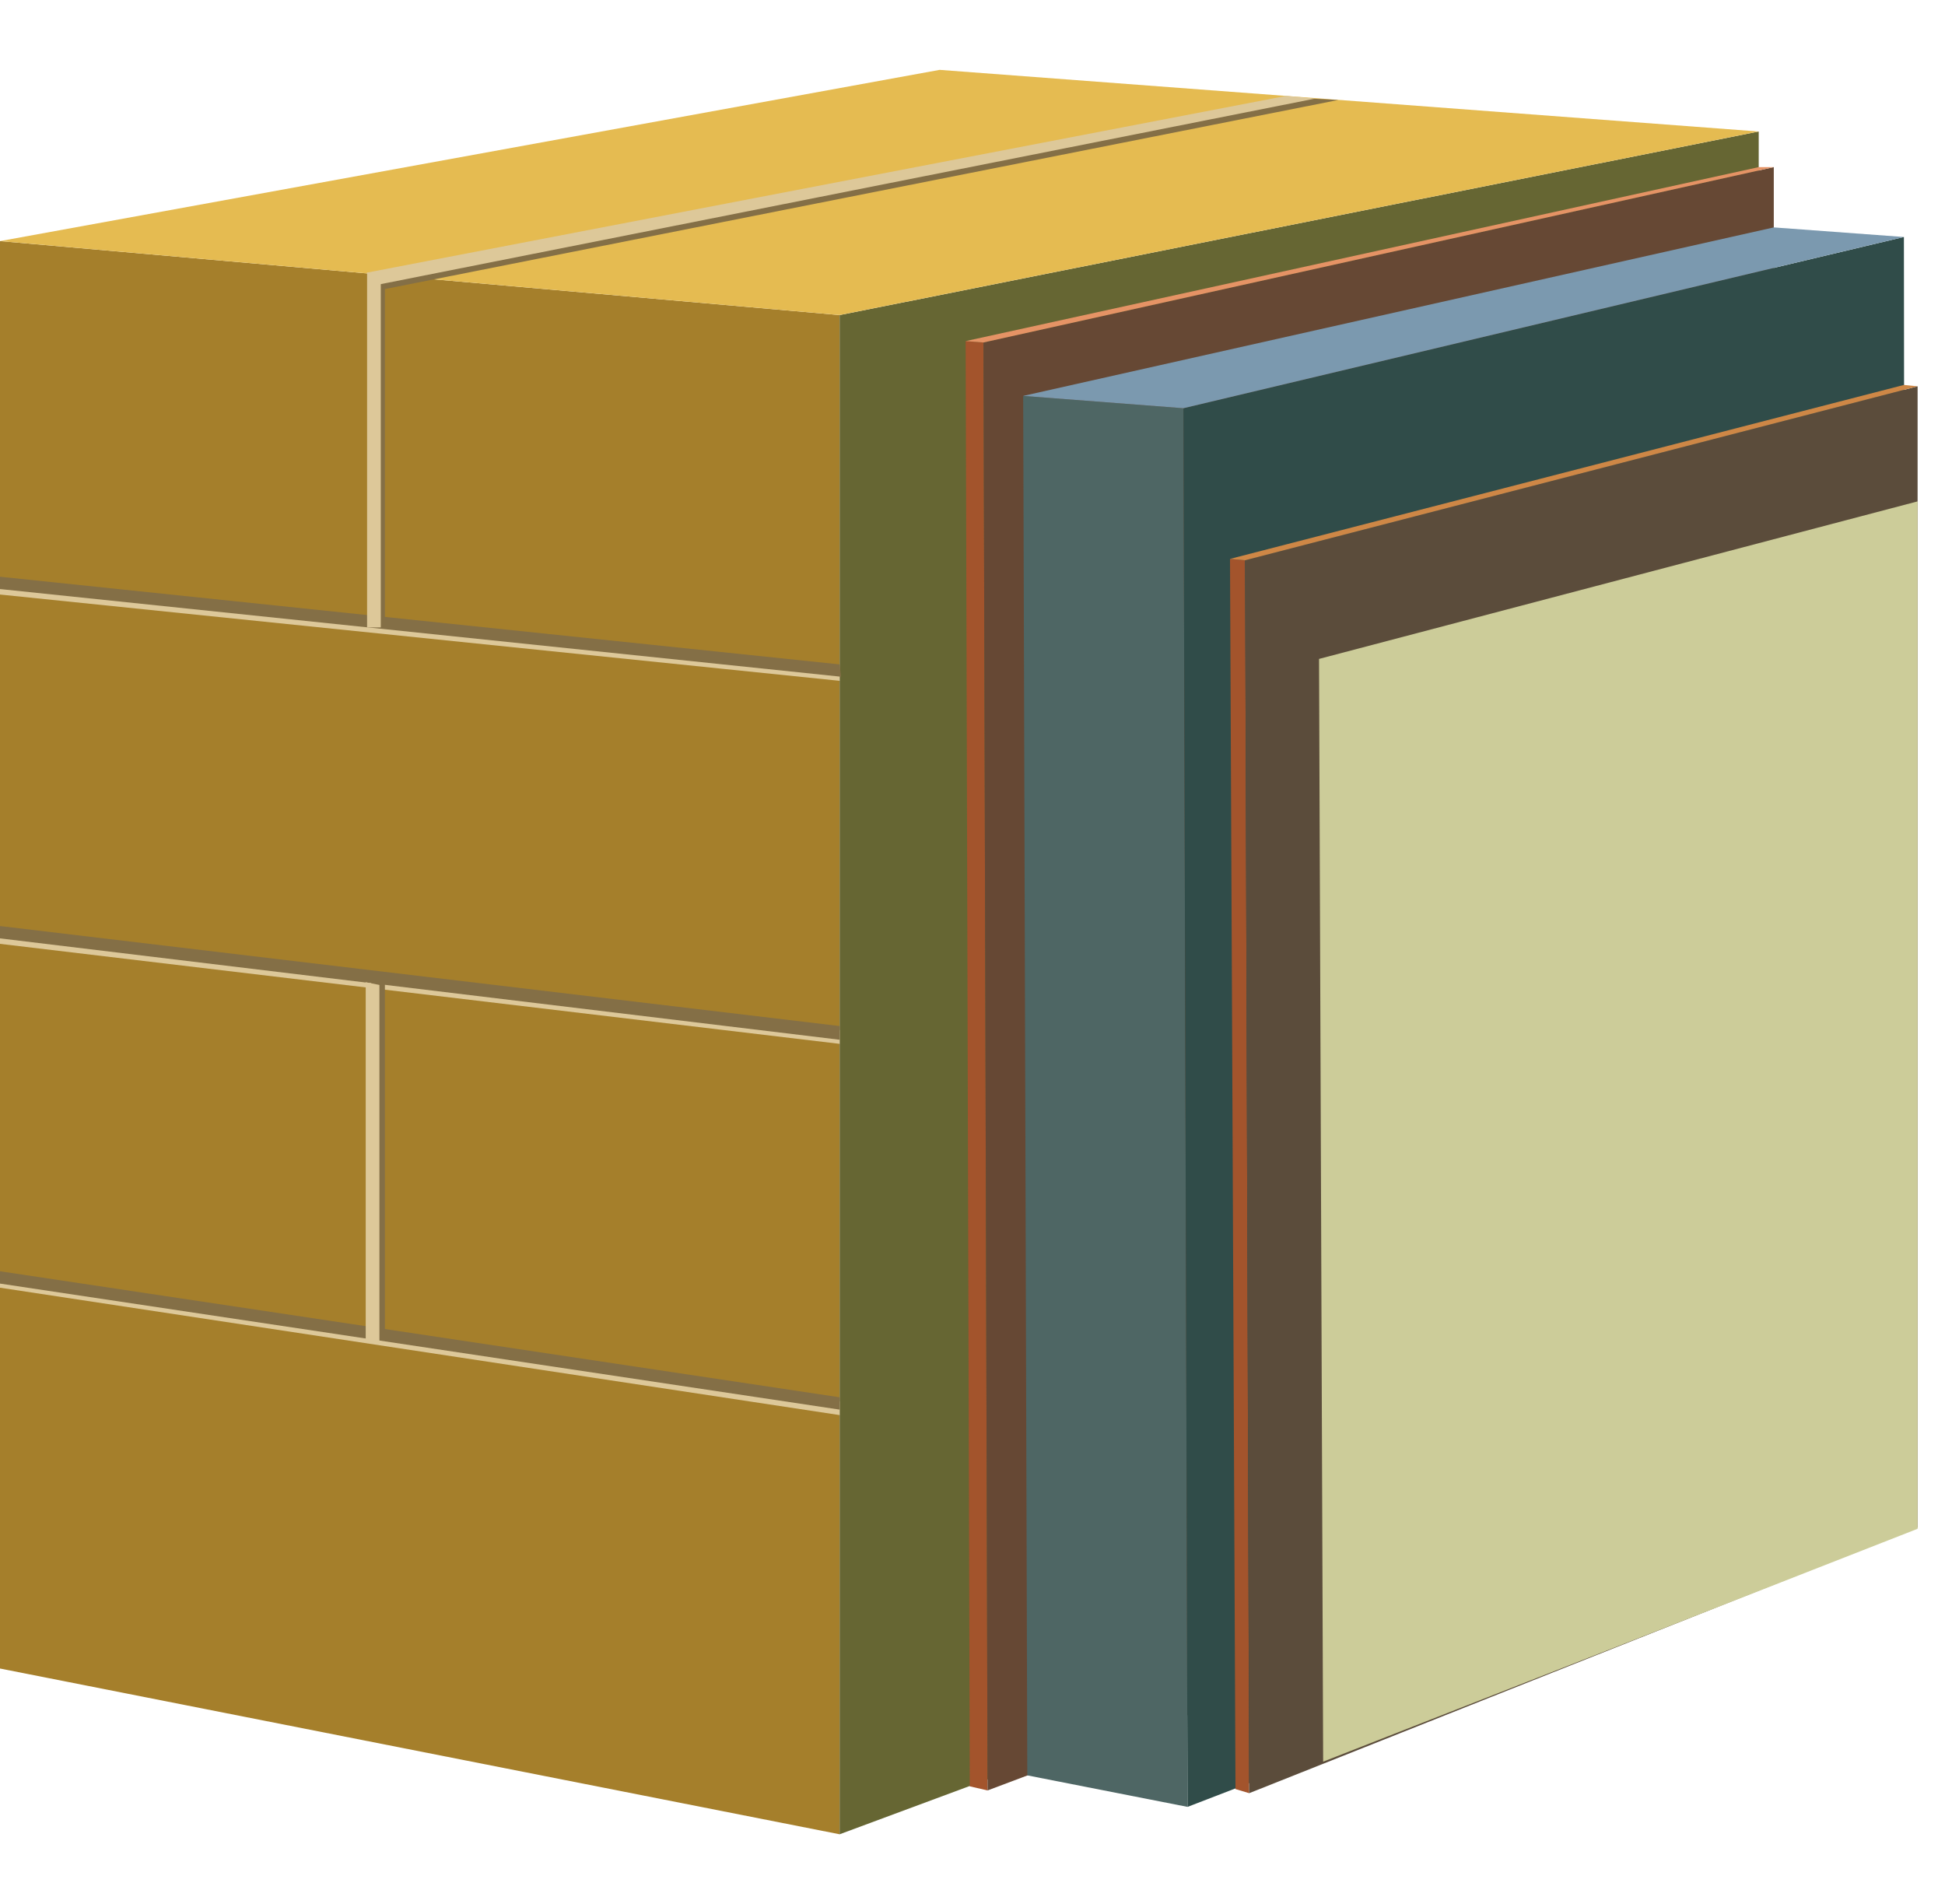 <?xml version="1.0" encoding="utf-8"?>
<!-- Generator: Adobe Illustrator 24.2.1, SVG Export Plug-In . SVG Version: 6.00 Build 0)  -->
<svg version="1.0" id="레이어_1" xmlns="http://www.w3.org/2000/svg" xmlns:xlink="http://www.w3.org/1999/xlink" x="0px"
	 y="0px" width="142px" height="139px" viewBox="0 0 142 139" style="enable-background:new 0 0 142 139;" xml:space="preserve">
<style type="text/css">
	.st0{fill:#A57F2B;}
	.st1{fill:#666633;}
	.st2{fill:#E5BB51;}
	.st3{fill:#A3542C;}
	.st4{fill:#664834;}
	.st5{fill:#E59365;}
	.st6{fill:#4E6664;}
	.st7{fill:#304C49;}
	.st8{fill:#7B99AF;}
	.st9{fill:#5B4C3B;}
	.st10{fill:#CE8746;}
	.st11{fill:#CCCC99;}
	.st12{fill:#DDC899;}
	.st13{fill:#846F46;}
</style>
<g>
	<polygon class="st0" points="61.3,133.9 0,121.8 0,17.6 61.3,23 	"/>
	<polygon class="st1" points="128.4,109 61.3,133.9 61.3,23 128.4,9.6 	"/>
	<polygon class="st2" points="61.3,23 0,17.6 68.6,5.1 128.4,9.6 	"/>
</g>
<g>
	<polygon class="st3" points="72.1,130.7 70.8,130.4 70.5,24.9 71.8,25 	"/>
	<polygon class="st4" points="129.5,109.1 72.1,130.7 71.8,25 129.5,12.2 	"/>
	<polygon class="st5" points="71.8,25 70.5,24.9 128.4,12.2 129.5,12.2 	"/>
</g>
<g>
	<polygon class="st6" points="86.7,131.9 75,129.6 74.7,28.9 86.4,29.8 	"/>
	<polygon class="st7" points="139.1,111.7 86.7,131.9 86.4,29.8 139,17.3 	"/>
	<polygon class="st8" points="86.4,29.8 74.7,28.9 129.5,16.6 139,17.3 	"/>
</g>
<g>
	<polygon class="st3" points="91.2,130.9 90.2,130.6 89.8,40.8 90.9,40.9 	"/>
	<polygon class="st9" points="140,111.5 91.2,130.9 90.9,40.9 140,28.2 	"/>
	<polygon class="st10" points="90.9,40.9 89.8,40.8 139,28.1 140,28.2 	"/>
</g>
<polygon class="st11" points="140,111.6 96.6,128.6 96.3,48.1 140,36.6 "/>
<polygon class="st12" points="61.3,76.2 0,68.9 0,67.9 61.3,75.2 "/>
<polygon class="st12" points="61.3,49.7 0,43.4 0,42.4 61.3,48.8 "/>
<polygon class="st12" points="61.3,103.3 0,94 0,93.1 61.3,102.3 "/>
<polygon class="st13" points="61.3,75.9 0,68.5 0,67.6 61.3,74.9 "/>
<polygon class="st13" points="61.4,49.4 0,43 0,42.1 61.3,48.5 "/>
<polygon class="st13" points="61.3,102.9 0,93.7 0,92.8 61.3,102 "/>
<rect x="27.1" y="20" class="st13" width="1" height="25.5"/>
<polygon class="st13" points="27.1,21.3 26.9,20.4 95.8,7.2 97.7,7.3 "/>
<polygon class="st12" points="27,20.9 26.8,19.9 93.9,7 96,7.2 "/>
<rect x="26.8" y="19.9" class="st12" width="1" height="25.9"/>
<rect x="27.1" y="71.6" class="st13" width="1" height="25.8"/>
<polygon class="st12" points="27.7,98 26.7,98 26.7,71.7 27.7,71.9 "/>
</svg>
